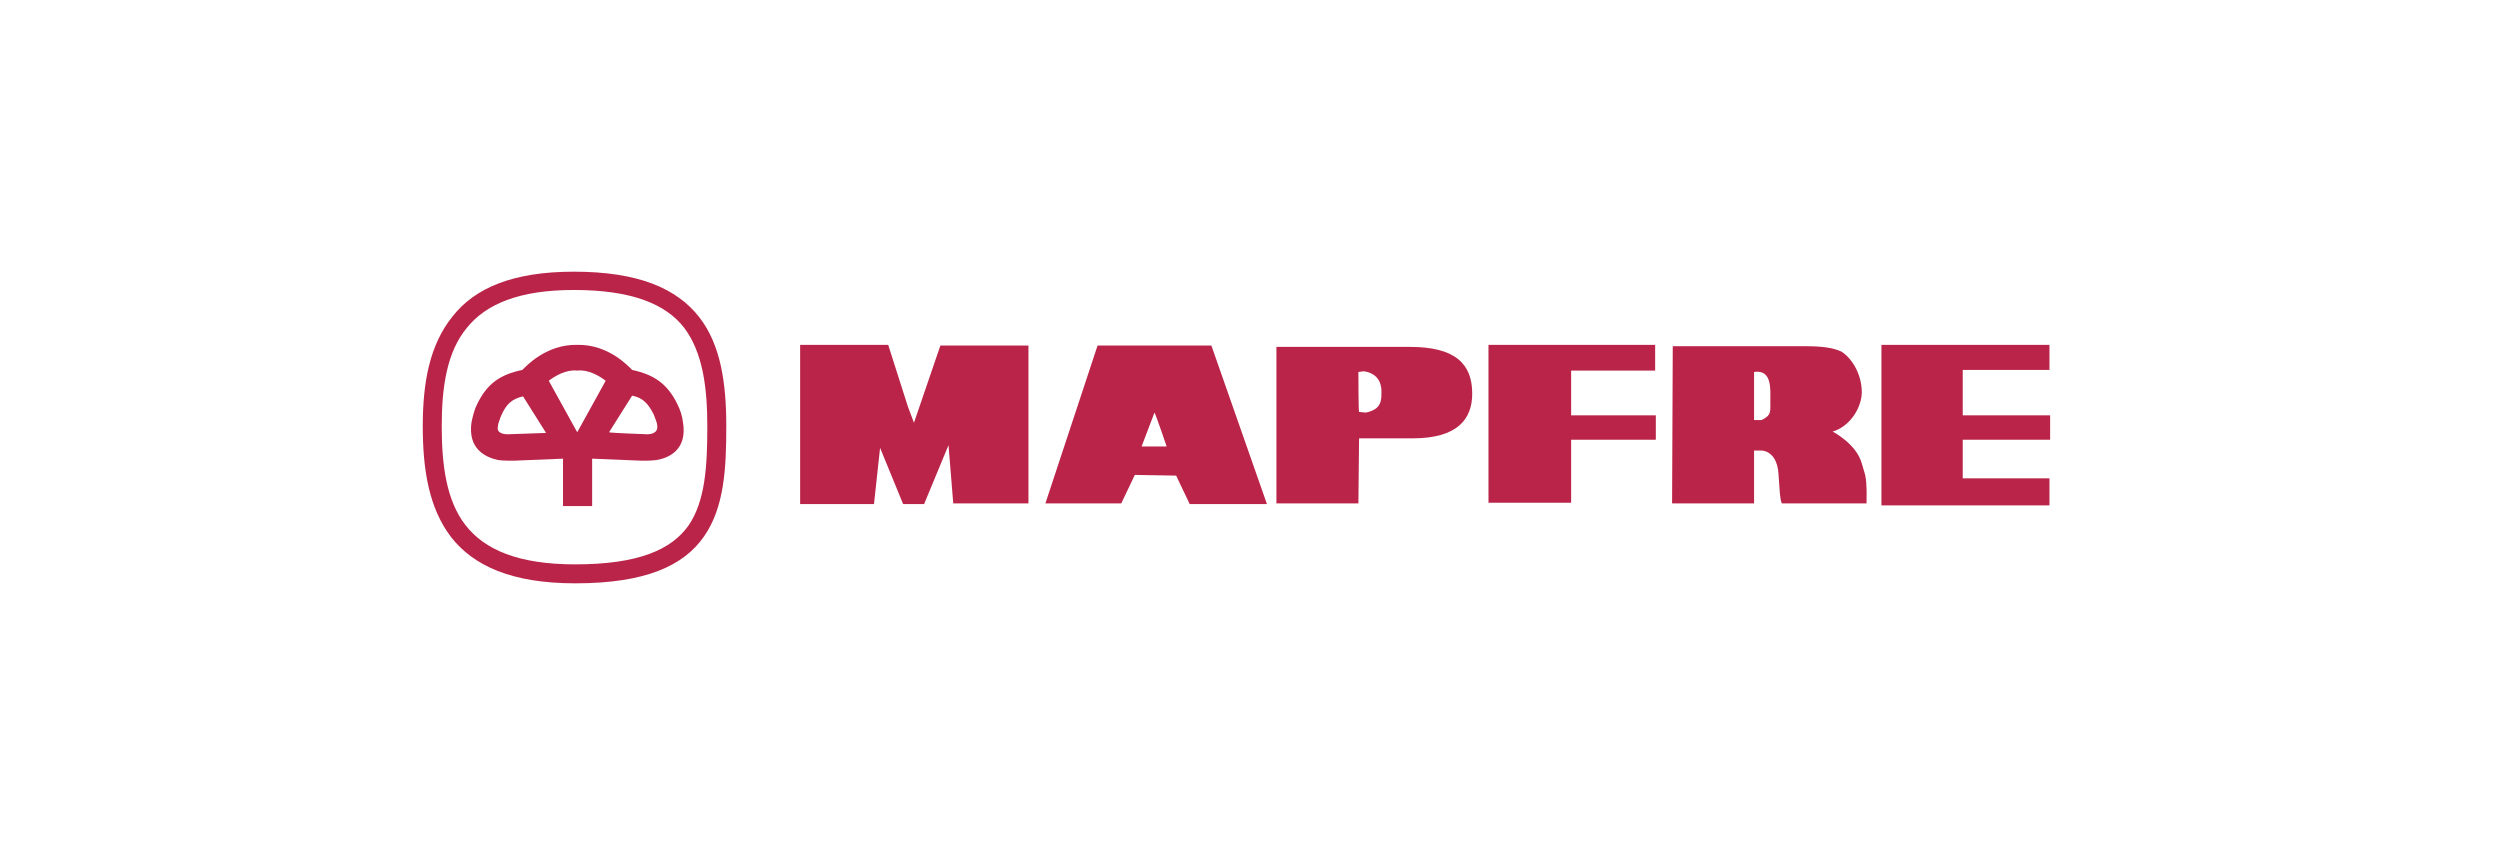 <?xml version="1.0" encoding="utf-8"?>
<!-- Generator: Adobe Illustrator 24.1.1, SVG Export Plug-In . SVG Version: 6.00 Build 0)  -->
<svg version="1.1" id="svg39820" xmlns:svg="http://www.w3.org/2000/svg"
	 xmlns="http://www.w3.org/2000/svg" xmlns:xlink="http://www.w3.org/1999/xlink" x="0px" y="0px" viewBox="0 0 369 127"
	 style="enable-background:new 0 0 369 127;" xml:space="preserve">
<style type="text/css">
	.st0{fill:#BB2449;}
	.st1{fill-rule:evenodd;clip-rule:evenodd;fill:#BB2449;}
</style>
<path class="st0" d="M62.4,62.9c0-6.4,1-12,4.4-16.2c3.3-4.2,8.9-6.6,17.9-6.6c9.6,0,15.2,2.5,18.5,6.7c3.2,4.1,4,9.8,4,16.1
	c0,6.3-0.3,12-3.3,16.3c-3,4.3-8.6,6.9-19,6.9c-9.4,0-15-2.6-18.3-6.8C63.3,75,62.4,69.3,62.4,62.9z M68.9,48.4
	c-2.9,3.5-3.7,8.6-3.7,14.5c0,5.8,0.7,11,3.5,14.6c2.8,3.6,7.7,5.8,16.2,5.8c9.4,0,14.2-2.2,16.7-5.7c2.5-3.6,2.8-8.8,2.8-14.7
	c0-5.8-0.7-10.9-3.4-14.5c-2.7-3.5-7.7-5.6-16.3-5.6C76.6,42.8,71.7,44.9,68.9,48.4z"/>
<path class="st1" d="M118.1,74.4H129l0.9-8.3l3.4,8.3h3.1l3.6-8.7l0.7,8.6h11.1V51h-13l-3.9,11.4L134,60l-2.9-9.1l-13,0
	C118.1,51,118.1,74.4,118.1,74.4z M172.2,65.9h-3.7l1.9-5C170.5,60.9,172.2,65.9,172.2,65.9z M154.3,74.3h11.2l2-4.2l6.1,0.1l2,4.2
	H187l-8.2-23.4H162L154.3,74.3z M188.4,74.3h12.1l0.1-9.6h7.9c6.7,0,8.8-2.9,8.8-6.6c0-4.4-2.5-6.9-9.2-6.9l-19.7,0L188.4,74.3
	C188.4,74.3,188.4,74.3,188.4,74.3z M200.5,54.9l0.8-0.1c2.1,0.3,2.6,1.8,2.6,2.9c0,1.3,0.1,2.7-2.3,3.2l-1-0.1
	C200.5,60.8,200.5,54.9,200.5,54.9z M219.7,74.2h12.2l0-9.3h12.5v-3.6h-12.5l0-6.6h12.4v-3.8h-24.6
	C219.7,50.9,219.7,74.2,219.7,74.2z M246.8,74.3h12.1l0-7.8h1.2c1.5,0.2,2.3,1.6,2.4,3.4c0.2,2.7,0.2,3.7,0.5,4.4h12.5
	c0-1.1,0.1-2.7-0.2-4.2l-0.5-1.7c-0.8-2.9-4.3-4.7-4.3-4.7c2.7-0.8,4.3-3.7,4.3-5.8c0-2.5-1.3-4.9-3-6c-1.3-0.6-2.9-0.8-5.5-0.8
	h-19.4L246.8,74.3C246.8,74.3,246.8,74.3,246.8,74.3z M258.9,56.7v-1.8c2.7-0.4,2.4,2.6,2.4,4.3c0,1.5,0.2,2.1-1.3,2.8h-1.1
	L258.9,56.7L258.9,56.7z M277.7,74.6h24.8v-4h-12.8v-5.7h12.9v-3.6h-12.9v-6.7h12.8v-3.7h-24.8C277.7,50.9,277.7,74.6,277.7,74.6z"
	/>
<path class="st0" d="M95.6,64.1c0.3,0,1.6-0.1,1.4-1.3v0l0,0c0-0.3-0.1-0.5-0.2-0.8c-0.1-0.3-0.2-0.5-0.3-0.8l0,0
	c-0.8-1.6-1.6-2.5-3.2-2.8l-3.4,5.4C89.9,63.9,95.6,64.1,95.6,64.1z M74.9,64.1l5.7-0.2l-3.4-5.4c-1.7,0.4-2.5,1.2-3.2,2.8l0,0
	c-0.1,0.2-0.2,0.5-0.3,0.8c-0.1,0.3-0.2,0.5-0.2,0.8l0,0l0,0C73.2,64,74.5,64.1,74.9,64.1z M85.2,63.8l4.2-7.6
	c-0.9-0.7-2.6-1.7-4.2-1.5c-1.6-0.2-3.3,0.8-4.2,1.5C81,56.2,85.2,63.8,85.2,63.8z M83.1,74.7v-7L75.8,68c-0.8,0-1.5,0-2.3-0.1
	c-1.8-0.4-4.5-1.6-3.9-5.6l0,0v0c0.2-0.9,0.4-1.8,0.8-2.6l0,0c1.5-3.1,3.4-4.4,6.7-5.1c0.5-0.5,3.5-3.8,8.1-3.7
	c4.6-0.1,7.6,3.2,8.1,3.7c3.2,0.7,5.2,2,6.7,5.1l0,0c0.4,0.8,0.7,1.7,0.8,2.6v0l0,0c0.7,4.1-2.1,5.3-3.9,5.6
	C96.1,68,95.5,68,94.7,68l-7.3-0.3v7C87.4,74.7,83.1,74.7,83.1,74.7z"/>
</svg>
